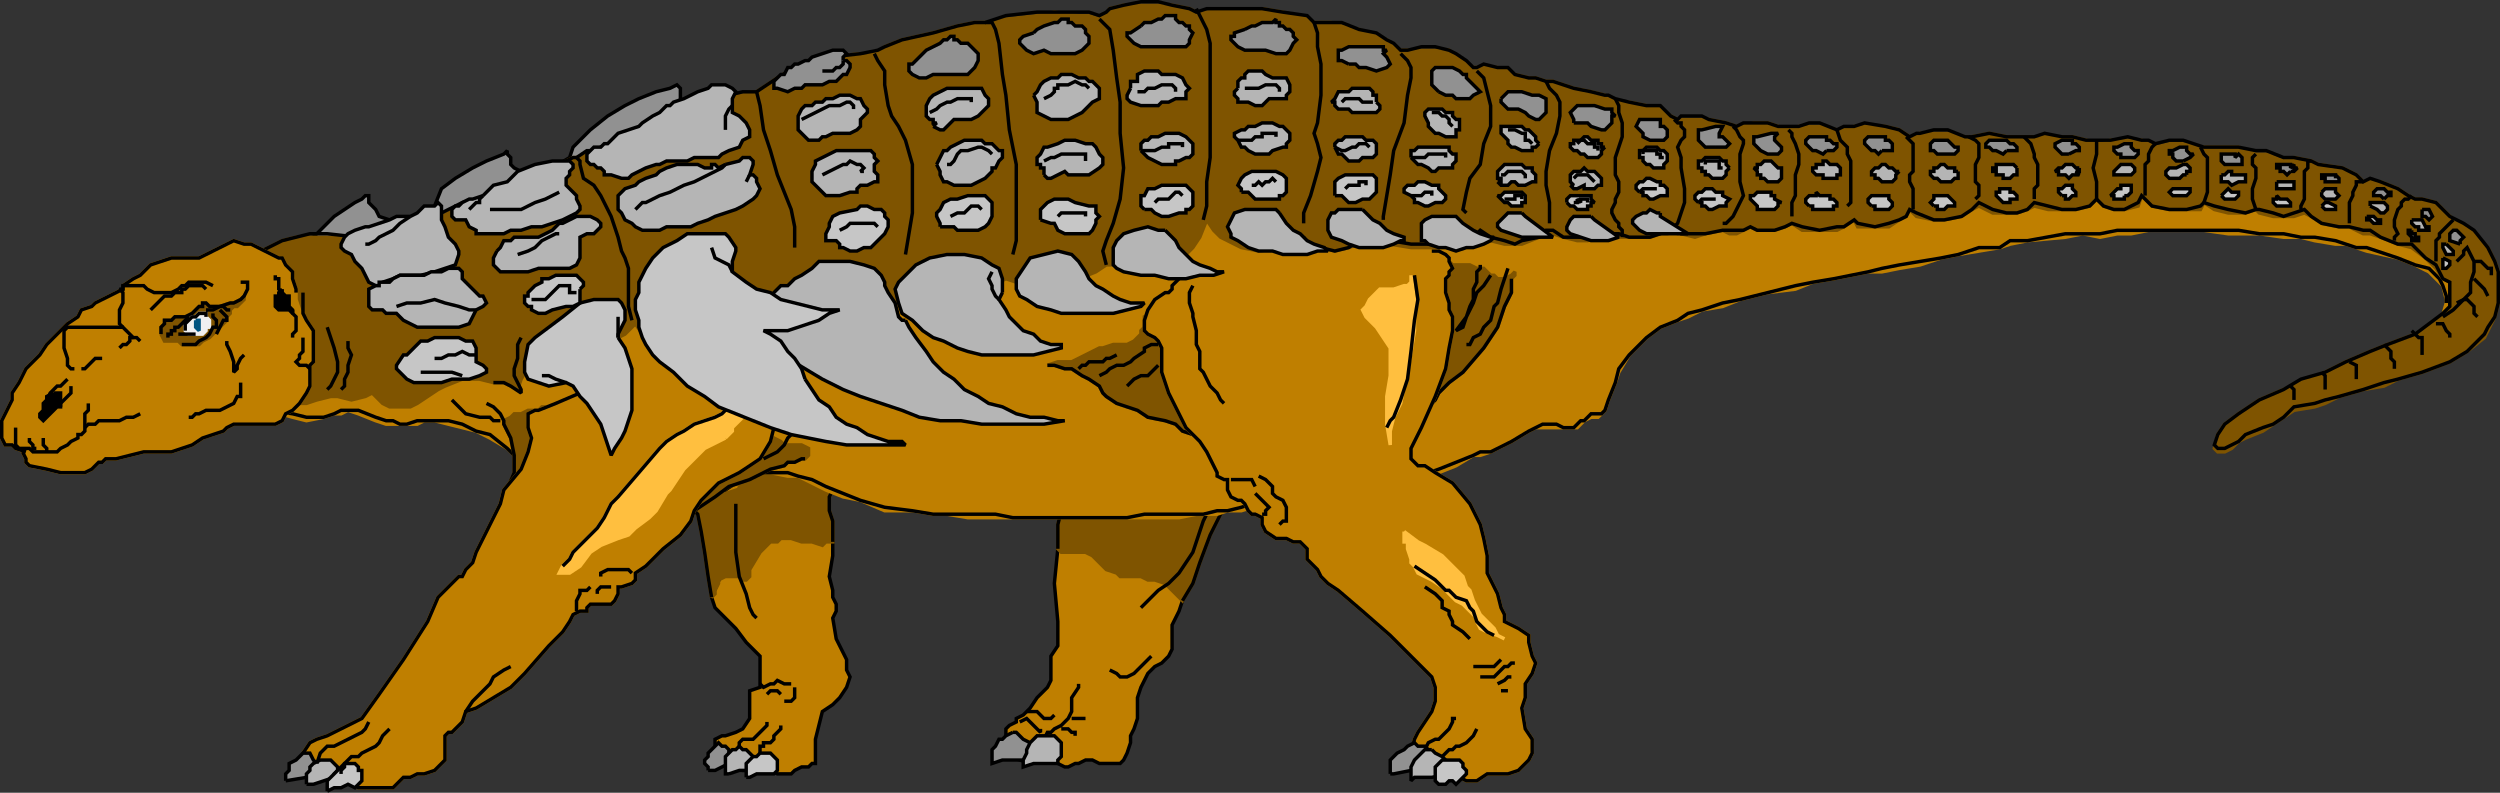 <svg xmlns="http://www.w3.org/2000/svg" width="722" height="228.947" version="1.2"><rect width="100%" height="100%" fill="#333333" stroke="none"/><g fill="none" fill-rule="evenodd" stroke="#000" stroke-miterlimit="2" font-family="'Sans Serif'" font-size="12.5" font-weight="400"><path fill="#bf7f00" d="m305.5 158.5-1 10 1 11v7l-2 3v7l-1 2-3 3-2 3-1 1-1 1-2 1v1l-2 1-1 1v3l1 2 1 2 3 1-1 1 3 1 2-1h5l1 1 2 1h1l2-1h1l2-1h2l2 1h6l1-1 1-2 1-3v-2l1-2 1-3v-6l1-3 2-4 2-2 2-1 2-2 1-2v-7l2-4 1-3v-2l-1-8-4-5-8-2-9 1h-4l-10 1" vector-effect="non-scaling-stroke"/><path fill="#7f5400" stroke="#7f5400" d="m307.5 139.5-1 8-1 4v7l1 1h7l2 1 4 4 3 1 1 1h6l2 1h2l3 1 1 1 1 1 3 3 3-5 2-6 3-8 3-6 2-3v-2l-2-1-45-3" vector-effect="non-scaling-stroke"/><path d="m307.5 139.5-1 8-1 4v7m36 15 3-5 2-6 3-8 3-6 2-3v-2l-2-1m-56 63h3l1 1 1 1h2l1-1m-10 2 2-1 1 1 1 1 1 1 1 1v-1m0 5v-2h1l1-2h1l1-1 2-1 1-1 1-1 1-2v-4l2-3v-1m-5 13h2l1 1h1v1m-1-5h4m7-14 2 1 1 1h2l2-1 1-1 1-1 2-2 1-1m18-44-1 1-2 4-1 3-1 3-1 3-2 3-2 3-3 3-3 2-2 2-1 1-2 2" vector-effect="non-scaling-stroke"/><path fill="#919191" d="M292.5 211.5h1l1 1 1 1 2 1v1l1 1v1l-1 2h-8l-3 1v-4l1-1 1-2h1l1-1 2-1" vector-effect="non-scaling-stroke"/><path fill="#b5b5b5" d="M302.5 212.5h2l1 1 1 1v4l-1 1v1h-7l-3 1v-2l1-2v-1l1-2 1-1 1-1h3" vector-effect="non-scaling-stroke"/><path fill="#bf7f00" d="m205.5 172.5 1 3 3 3 3 3 3 4 4 4v9l-3 1v8l-2 3-2 1-3 1h-1l-2 1v5l2 1h1l3 2h1l1 1h6l1-1v1h1l2 1h4l1-1 2-1h2l1-1h1v-7l1-4 1-4 3-2 2-2 2-3 1-3-1-2v-3l-3-6-1-6 1-2v-2l-1-2v-2l-1-4 1-6v-4l-1-2-6-4h-6l-7 2-6 3-3 3-6 14" vector-effect="non-scaling-stroke"/><path fill="#7f5400" stroke="#7f5400" d="m204.5 166.5-1-7-1-6-1-5-2-2v-6l2-2 3-3 4-2 3-1 4-2 11-2h5l4 1 5 1 4 3v4l-2 1-1 1-1 2-1 2v4l1 3v6h-2l-1 1-3-1h-3l-3-1h-3l-1 1h-2l-1 1-2 2-3 5v2l-1 1h-1l-1-1h-4l-2 1v1l-1 2v1l-1 1-1-6" vector-effect="non-scaling-stroke"/><path d="m205.5 172.5-1-6-1-7-1-6-1-5-2-2v-6l2-2 3-3 4-2 3-1 4-2 11-2h5l4 1 5 1 4 3v4l-2 1-1 1-1 2-1 2v4l1 3v6" vector-effect="non-scaling-stroke"/><path d="M212.5 145.5v14l1 7 2 5 1 4 1 2 1 1m1 19 1 1 2-1h1l1-1 2 1h2m-7 3 1-1h2l1 1m4-2v3l-1 1h-2m-14 16 1-3v-1l1-1h3l1-1 1-1 1-1 1-1v-1m-2 12v-5h1v-1h2l1-1v-1l1-1 1-1v-1" vector-effect="non-scaling-stroke"/><path fill="#919191" d="M204.5 222.5h2l2-1 2-1h1v-2l-1-1v-1l-1-1h-1l-1-1-1 1-1 1-1 1v1l-1 1v1l1 1v1" vector-effect="non-scaling-stroke"/><path fill="#b5b5b5" d="m210.5 223.5 3-1h2l1-1 1-1v-2l-1-1-1-1h-1l-1-1-1 1h-1l-1 1-1 1v5h1" vector-effect="non-scaling-stroke"/><path fill="#c6c6c6" d="M215.5 224.5h1l2-1h5l1-1v-3l-1-1-1-1h-3l-1 1h-1l-1 1-1 1v4" vector-effect="non-scaling-stroke"/><path fill="#bf7f00" stroke="#bf7f00" d="m77.5 118.5 7 2 4 1 5-1 3-1h2l2-1 3 1 5 2 3 1h9l2-1h3l4 1 4 1 4 1 4 2 5 3 3 3 4 4 1 2 4 4 6 3 8 2 6 1h4l6-1h6l6-3 2-1 3-1 4-1 3-1 1-2h1l2-1 2-1h4l5 1h3l4 2 4 2 5 2 5 1 7 3h8l6 1h4l6 1h61l5-1h6l3-1h4l3-1 3-1 5-1 29-4 8-2 6-2h3l5-2 5-3h2l3-1 6-3 5-3 2-1h12l1-1 1-1 2-1h2l1-1 1-1 1-3 2-5 1-3 3-5 2-2 3-3 4-3 5-2 3-1 4-2 6-1 5-2 4-1 4-1 8-1 5-2 6-1 5-1 5-1h4l5-1 6-1 6-2 5-1 6-1 6-1 3-1 5-1 11-1 5-1 5 1 5-1h4l5-1h16l7 1h9l7 1h5l4 1 6 1h3l3 1 3 1 9 2 5 2 4 2 1 1 2 2 1 1 1 4v1l-3 10 15-12-20-20-54-16h-88l-210 4-259 49-29 5 8 6 11 5" vector-effect="non-scaling-stroke"/><path d="m77.5 118.5 7 1 4 1h5l3-1 2-1h5l5 2 3 1h2l2 1h2l3-1h9l4 1 4 2 4 1 5 4 3 3 4 4 1 2 4 4 6 3 8 2h16l6-1 6-2 2-1 3-1 4-1 3-2 1-1 1-1 2-1h11l3 1 4 1 4 2 5 2 5 2 7 2 8 1 6 1h18l5 1h33l5-1h17l4-1h3l4-1 3-1 3-1h5l29-4 8-3 6-1 3-1 5-2 5-2 2-1h3l6-3 5-3 2-1 2-1h4l2 1h3l1-1 1-1h1l2-2h3l1-1 1-3 2-5 1-4 3-4 2-2 3-3 4-3 5-2 3-2 4-1 6-2 5-1 4-1 4-1 8-2 5-1 6-1 5-1 5-1 4-1 5-1 6-1 6-1 5-1 6-2h6l3-2h5l11-2h10l5-1h35l6 1h7l5 1h4l6 1 3 1 3 1h3l9 3 5 2 4 1 1 1 2 2 1 2 1 3v2" vector-effect="non-scaling-stroke"/><path fill="#7f5400" stroke="#7f5400" d="m417.5 73.5 1 2 1 1h5l2 1h2l1 1 1 1h1l1 1h2l2-1 1-1v1l-1 1v4l-2 4-2 6-4 6-6 7-4 3-1 1-2 2-1 2-1 1-2 1-1-26v-5l7-13m-115 32h2l3 1h2l3 2 2 1 3 2 1 2 1 1 3 2 3 1 3 1 3 2 5 1 3 1 2 2 3 1 2 1 2 1 2 2 2 1 1-1h1v-2l-2-6-7-22-2-4-1-3-3-2h-1l-2-1-3 1-3 1v3l-1 1v1l-1 1-1 1-2 1h-4l-3 1h-1l-2 1-2 1-2 1-2 1h-4l-3 1" vector-effect="non-scaling-stroke"/><path d="M436.5 80.5v4l-2 4-2 6-4 6-6 7-4 3-1 1-2 2-1 2-1 1m-111-11h2l3 1h2l3 2 2 1 3 2 1 2 1 1 3 2 3 1 3 1 3 2 5 1 3 1 2 2 3 1 2 1 2 1 2 2 2 1" vector-effect="non-scaling-stroke"/><path fill="#bf7f00" stroke="#bf7f00" d="M410.5 72.5h5l2 1 1 1v1l1 2-1 1v1l-1 1v4l1 3v2l1 2v4l-1 5-1 6-3 8-4 9-2 4-1 2v3l1 1 1 1h2l3 2 5 3 5 6 3 6 1 4 1 5v5l3 6 1 4 1 2v2l2 1 2 1 3 2v2l1 4 1 2-1 3-2 3v4l-1 3 1 6 2 3v4l-1 2-1 1-2 2-3 1h-6l-3 2h-3l-2-1h-3l-1-1-10-6 1-4 1-2 2-3 2-3 1-3v-4l-1-3-4-4-8-8-8-7-7-6-3-2-2-2-1-2-3-3v-3l-2-2h-2l-2-1h-3l-3-2-1-2v-2l-2-1h-1l-1-1-1-2-1-1h-1l-2-1-1-2v-3h-1l-2-1v-1l-3-6-2-3-4-4-3-6-2-4-2-6v-7l-1-2-1-1-2-1-1-1v-3l1-3 2-3 3-2h1l1-1v-1l2-2 4-2 4-1h1l4-1 8-2 4-1 5 1h3l2 2h4l4-1 4-1 5-2h6l4-1 3 1h5" vector-effect="non-scaling-stroke"/><path d="M413.5 72.5h2l2 1 1 1v1l1 2-1 1v1l-1 1v4l1 3v2l1 2v4l-1 5-1 6-3 8-4 9-2 4-1 2v3l1 1 1 1h2l3 2 5 3 5 6 3 6 1 4 1 5v5l3 6 1 4 1 2v2l2 1 2 1 3 2v2l1 4 1 2-1 3-2 3v4l-1 3 1 6 2 3v4l-1 2-1 1-2 2-3 1h-6l-3 2h-3l-2-1h-3l-1-1-10-6 1-4 1-2 2-3 2-3 1-3v-4l-1-3-4-4-8-8-8-7-7-6-3-2-2-2-1-2-3-3v-3l-2-2h-2l-2-1h-3l-3-2-1-2v-2l-2-1h-1l-1-1-1-2-1-1h-1l-2-1-1-2v-3h-1l-2-1v-1l-3-6-2-3-4-4-3-6-2-4-2-6v-7l-1-2-1-1-2-1-1-1v-3l1-3 2-3 3-2h1l1-1v-1l2-2" vector-effect="non-scaling-stroke"/><path d="M411.5 218.5v-2l1-2 2-1h1l1-1 1-1 1-1 1-2v-1h1m-4 14v-3l1-1 1-1h1l1-1h1l2-1 1-1 1-1 1-2m-71-72h6l1 2" vector-effect="non-scaling-stroke"/><path fill="#919191" d="M401.5 223.5h1l5-1h5l1-1v-3l-1-1v-1l-1-1h-2l-1-1-2 1-1 1-2 1-1 1-1 1v4" vector-effect="non-scaling-stroke"/><path fill="#b5b5b5" d="m413.5 216.5 1 1 2 1 1 1v1l1 2v1l-5 1h-5l-1 1v-4l1-2 1-1 1-1 1-1h2" vector-effect="non-scaling-stroke"/><path fill="#c6c6c6" d="M416.5 226.5h1l1-1h1l1 1 1-1 1-1 1-1v-1l-1-1v-1l-1-1h-5l-1 1-1 1v4l1 1h1" vector-effect="non-scaling-stroke"/><path fill="#ffbf3f" stroke="#ffbf3f" d="m407.5 79.5 1 7v9l-2 12-1 4-1 5-2 4-1 4v4l-1-6v-8l1-6v-8l-2-3-2-3-2-2-1-1-1-2 1-1 1-2 2-2 1-1h4l3-1h1l1-1v-2m-2 74 4 3 2 1 5 3 2 2 2 2 2 2 1 3 1 1 1 3 1 2 1 2 2 2 2 2 1 2 2 1-2-1-3-1-2-1-1-2v-1l-2-2-2-2-2-1-2-2-2-2-3-2-4-2-1-2-1-1v-1l-1-3v-2h-1v-3" vector-effect="non-scaling-stroke"/><path d="M334.5 99.5h-2l-2 1v1l-3 2-1 1-2 1h-2l-2 1-1 1-2 1m17-3-2 2-1 1h-2l-2 1-1 1-1 1m-14-5 1-1h1l1-1h4l1-1h1l2-1m113-25-2 6-1 4-1 1-1 4-2 2-1 2-2 1-1 2h-1m7-20-2 3-2 2-1 3-1 2-1 2-1 3-2 1 3-4 1-3 1-2v-3l1-2v-3l1-1v-1m-65 66 2 2 1 1 1 1-1 1v1h-1m-1-11 2 1 1 1 1 1v2l1 1 2 1 1 2v4h-1l-1 1m-25-69-1 2v3l1 3v1l1 4v4l1 2v5l1 1 2 4 2 2 1 2 1 1m55 47 3 2 3 2 2 2 1 1h1l2 2 3 1 1 2 1 1 1 3 1 1 2 2 2 1m-20-14 3 2 1 1 1 1v2l2 1v1l1 2v1l3 2 2 2m1 8h6l1-1 1-1m-6 5h4l2-2 1-1h1l1-1h1m-5 6 2-1 1-1h1m-3 4h2m-27-120 1 7-1 6-1 9-1 8-2 6-2 5-1 1-1 2" vector-effect="non-scaling-stroke"/><path fill="#7f5400" stroke="#7f5400" d="m200.5 147.5 6-4 4-3 6-2 6-3 4-1 1-1h2l2-1h1l1-1v-2l-2-1h-5l-1-1-2-1-2-1v-1l-2-2h-6l-4 2-7 7-2 3v13" vector-effect="non-scaling-stroke"/><path d="m200.5 147.5 6-4 4-3 6-2 6-3 4-1 1-1h2l2-1h1" vector-effect="non-scaling-stroke"/><path fill="#7f5400" stroke="#7f5400" d="m145.5 143.5 3-7v-5l-1-5-2-4v-1l2-1 1-1h2l2-1h3l1-1h3v4l-1 3-1 5-2 4-10 10" vector-effect="non-scaling-stroke"/><path d="m140.5 116.5 2 1 2 2 1 2v1l2 4 1 5v5l-3 7" vector-effect="non-scaling-stroke"/><path fill="#bf7f00" stroke="#bf7f00" d="m88.5 220.5-1-2v-1l2-3 2-1 3-1 4-2 6-3 5-7 7-10 7-11 3-7 3-3 1-1 2-2h1l1-2 2-2 1-3 1-2 2-4 4-8 1-4 5-6 2-5 1-4-1-3v-4l2-1h1l5-2 7-3 5-5 5-3 6-3 3-1 4 1h6l4-1 2-1h4l3 1 2 1 6 5 1 2 1 3 1 2 1 3 1 1v3l1 2-1 4-3 5-6 4-6 3-5 5-2 3-1 3-3 4-5 4-3 3-2 2-3 2v2l-1 1-3 1h-1v2l-1 2-1 1h-6l-1 1v1h-2l-2 1-1 2-2 3-2 2-2 2-7 8-4 4-5 3-5 3-3 1-1 3-1 1-2 2h-1l-1 1v7l-2 2-1 1-3 1h-2l-2 1h-2l-2 2-1 1h-10l-2-1-2-1-1-1-3-1h-8l1-3" vector-effect="non-scaling-stroke"/><path d="m223.5 123.5-1 4-3 5-6 4-6 3-5 5-2 3-1 3-3 4-5 4-3 3-2 2-3 2v2l-1 1-3 1h-1v2l-1 2-1 1h-6l-1 1v1h-2l-2 1-1 2-2 3-2 2-2 2-7 8-4 4-5 3-5 3-3 1-1 3-1 1-2 2h-1l-1 1v7l-2 2-1 1-3 1h-2l-2 1h-2l-2 2-1 1h-10l-2-1-2-1-1-1-3-1h-8m1-3-1-2v-1l2-3 2-1 3-1 4-2 6-3 5-7 7-10 7-11 3-7 3-3 1-1 2-2h1l1-2 2-2 1-3 1-2 2-4 4-8 1-4 5-6 2-5 1-4-1-3v-4l2-1h1l5-2 7-3m53 19 2-1 2-1 2-2 1-2 1-1 1-1m-99-9 3 3 1 1 4 1h3l1 1h2" vector-effect="non-scaling-stroke"/><path fill="#ffbf3f" stroke="#ffbf3f" d="m209.5 126.5-6 3-3 3-3 3-2 3-2 3-1 1-3 5-2 2-4 3-2 2-3 1-5 2-3 2-3 4-3 2h-3l1-2 1-1 1-1 1-2 2-2 1-1 2-2 2-2 2-3 1-2 1-2 2-2 6-7 6-7 2-2 3-2 2-1 3-2 3-1 3-1 2-1 1-1 2-1h2l1 1 1 1-1 1-1 1-1 1-1 1v1l-1 1-1 1" vector-effect="non-scaling-stroke"/><path d="m162.5 163.5 1-1 1-1 1-2 2-2 1-1 2-2 2-2 2-3 1-2 1-2 2-2 6-7 6-7 2-2 3-2 2-1 3-2 3-1 3-1 2-1 1-1 2-1h2" vector-effect="non-scaling-stroke"/><path fill="#919191" d="m82.5 225.5 6-1 3-1v-3l-1-1-1-2h-2l-1 1-1 1-2 1v2l-1 1v2" vector-effect="non-scaling-stroke"/><path fill="#b5b5b5" d="M88.5 226.5h2l3-1 3-1v-1l1-1v-1l-1-1-1-1h-3l-2 1-1 1v1l-1 1v3" vector-effect="non-scaling-stroke"/><path fill="#c6c6c6" d="m94.5 228.5 2-1h2l2-1 2 1 1-1 1-1v-3h-1v-1l-1-1h-3l-1 1-1 1-1 1-1 1-1 1v3" vector-effect="non-scaling-stroke"/><path d="m91.5 220.5 1-3 1-1 1-1h2l2-1 2-1 2-1 2-1 1-1 1-2m-8 15v-1l1-1v-1l1-1 1-1h2l1-1 2-1 2-1 1-1 1-2 1-1 1-1m22-5 2-3 1-1 2-2 2-2 1-2 3-2 2-1m35-27-1-1h-6l-2 1v1m-7 10v-3l1-2v-1h2l1-1m6 0h-3l-1 1v1" vector-effect="non-scaling-stroke"/><path fill="#919191" d="m89.5 69.5 2-2 2-2 3-3 3-2 3-2 2-1 1-1h1v2l1 1 1 1 1 2 3 1 4 2h3l3-1 3-5 2-5 4-3 5-3 4-2 5-2 1-1v1l1 1v2l1 1 2 1h6l1-1h2l5-3 1-3 2-2 3-3 5-4 5-3 4-2 5-2 4-1 2-1 1 1v5l1 1 1 2 1 2-2 2-48 18-25 12-10 3h-21l-4-1" vector-effect="non-scaling-stroke"/><path fill="#7f5400" stroke="#7f5400" d="m60.5 109.5 15 5 7 2h6l3-1 4-1h2l4 1 4-1 2-1 3 3 2 1h6l2-1 3-2 3-2 2-1 5-2h5l4 1h3l4 2 1-3 3-5 4-3 6-2h8l5-1 4-2 3-3 2 3 3 2 3 1h4l6-1 3-1 4-2 7 1 7-1 6-2h7l9-1 5-1 3-2 3-1 2-2 3 2h11l6-1 8-4 3-2 2-1 3 1h10l8-1 5-2 3-2h3l3 1 6 1 6-1 4-3 3-3 2-3 2-5 2 3 2 2 6 3 5 1 7-1 3-2 3-1 1 2 4 1 4 1 4-1 3-1 4-3 5 3 6 1h8l5-1 5-2 2-1 3 2 4 1h5l5-2 2-1h2l3 1 4 1h3l3-1 3-1 3 1h9l3-1h2l1-2 2 2h1l4 1 3-1 5-1 2 1h2l2-1 2-1 2 1h5l3-1 2-1 3 2h10l2-1 3-2 1 2h9l3-2 2-1 1-2 2 2 5 1h3l5-1 3-2 2-1 4 2h7l3-1 2-1 4 1h8l4-1 2-2 2 2 3 1h3l4-1 1-3 3 3 5 1h9l1-2 3 2 4 1h5l3-1 1 1 4 1h6l3-1 2 1 3 2 5 1h3l4 2h2l3 1 5 2 4 1 4 3 3 3 2 3 2 1v8l-2 2-4 3-4 2-8 3-5 2-7 3-6 3-7 3-5 2-7 3-6 4-4 3-2 3-1 4 1 1h2l2-1 2-2 2-1 5-2 3-2 3-2 3-2 6-1 3-1 4-2 7-2 6-1 4-2 7-2 8-3 5-3 5-4 1-2 2-4 1-4v-9l-1-3-2-4-4-4-3-2-4-3-4-4-4-1h-2l-2-1-3-2-5-2h-5l-2-2-4-2-7-1-2-1-5-1-3 1-5-2h-3l-5-2h-10l-6-1h-4l-4 1-2-1-2-1h-9l-2 1h-2l-3-1-4-1h-19l-5-1-5 1h-2l-5-1h-8l-1 1h-2l-3-2-4-1h-9l-3 1h-2l-5-1h-6l-3 1-3-1-3-1h-4l-3 1h-2l-3-1-5-1h-9l-2-1-3-2-4-1-5-1h-4l-2-1-1-1-4-1-5-1-3-1-3-1h-2l-3-1h-2l-4-1-2-1-3-1h-7l-2-1-3-2-2-2h-14l-2-1-2-2-3-1-5-2-5-1-3-1h-5l-2-1-7-2-6-1h-10l-6 1h-3l-2-1-5-1h-14l-4 1-1 2-2 1-3-1h-3l-7-1-5 1-9 1-6 1h-3l-5 1-7 2-9 2-5 2-2 2h-5l-9 1-10 3-5 3-3 2-3 2h-2l-2 1h-4l-5 3-6 3-15 5-11 4-2 1-2 1-3 1h-1l-2 1-3 1-5 2-7 5-10 3-5 2-6 3-10 3-7 2-7 1h-18l-4 1-6 3-3 1-4 4-3 3-5 29" vector-effect="non-scaling-stroke"/><path d="m376.5 68.5 1 2 4 1 4 1 4-1 3-2 4-3 5 3 6 1h13l5-2 2-2 3 2 4 1 3 1 2-1 5-1 2-2h2l3 2h10l3-1h3l3 1h6l3-1 2-1 1-1 2 1 1 1h7l5-1h6l2-1 2 1h5l3-1 2-1 3 1 5 1 5-1h2l3-2 1 1 5 1 4-1 3-1 2-1 1-2 2 1 5 2h3l5-1 3-2 2-2 4 2 4 1h3l3-1 2-2 4 1 4 1h4l4-1 2-2 2 2 3 1h3l4-2 1-2 3 3 5 1h5l4-1 1-1 3 1 4 1 5 1 3-1h1l4 1 3 1 3-1 3-1 2 2 3 2 5 1h3l4 1h2l3 2 5 2h4l4 4 3 2 2 4 2 1v7l-2 2-4 3-4 3-8 3-5 2-7 3-6 3-7 2-5 3-7 3-6 4-4 3-2 3-1 3 1 1h2l2-1 2-1 2-2 5-2 3-1 3-2 3-3 6-1 3-1 4-1 7-2 6-2 4-1 7-2 8-3 5-3 5-5 1-2 2-3 1-4v-9l-1-3-2-4-4-5-3-2-4-2-4-4-4-1h-2l-2-1-3-2-5-2-3-1-2 1-2-2-4-2-7-1-2-1-5-1h-3l-5-2h-3l-5-1h-10l-6-2h-4l-4 1-2-1h-2l-4-1-5 1h-7l-4-1h-3l-5-1-3 1h-8l-5-1-5 1h-2l-5-2h-4l-4 1h-1l-2 1-3-2-4-1-6-1-3 1h-3l-2 1-5-2h-3l-3 1h-6l-3-1h-7l-2 1-3-1-5-1-2-1h-6l-1 1-2-1-3-3h-4l-5-1-4-1-2-1h-1l-4-1-5-1-3-1-3-1h-2l-3-1h-2l-4-1-2-2h-3l-4-1-2 1h-1l-2-2-3-2-2-1-4-1h-4l-4 1h-2l-2-2-2-1-3-2-5-1-5-2h-8l-2-2-7-1-6-1h-16l-3 1-2-1-5-1-4-1h-5l-5 1-4 1-1 1-2 1-3-1h-15l-9 1-6 2h-3l-5 1-7 2-9 2-5 2-2 1-5 1-9 1-10 3-5 3-3 2-3 2h-4l-4 1-5 2-6 4-15 5-11 4-2 1h-2l-3 2h-1l-2 1-3 1-5 2-7 4-10 4-5 1-6 3-10 3-7 2-7 2-9-1h-5l-4 1-4 1-6 3-3 1-4 4-3 2m77 31h3l2 1 3 2v-1l-1-2-1-2v-2l1-3v-4l1-2" vector-effect="non-scaling-stroke"/><path fill="#b5b5b5" d="M336.5 66.5h-2l-3-1-4 1-3 1-2 2-1 2v5l1 1 2 1 5 1h4l4 1h5l4-1h4l3-1h-2l-2-1-3-1-2-1-2-2-2-2-1-2-2-2-1-1m-26 8-1-1-4-1-4 1-4 1-2 3-2 3v3l1 2 2 1 3 2 4 1 3 1h15l4-1 4-1 1-1h-4l-3-1-2-1-3-2-2-1-2-2-1-2-2-3-1-1" vector-effect="non-scaling-stroke"/><path d="m218.5 26.5 1 4 1 7 2 6 2 7 2 5 2 5 1 5v6m23-56 1 2 2 3v4l1 6 1 3 2 3 2 4 2 7v14l-1 6-1 6m23-67h2l1 2 1 4 1 9 1 6 1 10 2 10v22l-1 4m25-68 1 1 1 1 1 1 1 6 1 8 1 7v9l1 10-1 9-2 7-2 5-1 3 1 4m26-74 2 4 1 2 1 4v33l-1 7v7l-1 4m32-57 1 3v4l1 5v9l-1 8-1 3 1 3 1 4-1 4-2 7-2 5v3m28-49 2 2 1 2v3l-1 5-1 8-3 8-1 7-1 6-1 6v1m27-43 1 1 1 1 1 4 1 4v6l-2 5-1 6-3 4-1 4-1 5 1 1" vector-effect="non-scaling-stroke"/><path fill="#b5b5b5" d="M289.5 84.5v-4l-1-3-2-1-3-2-5-1h-5l-5 1-4 2-3 3-2 2-1 2 1 4 1 3 3 2 3 3 3 2 3 1 4 2 3 1 4 1h15l4-1 4-1v-1h-3l-3-1-2-2-3-1-2-2-2-2-1-2-2-3 1-2" vector-effect="non-scaling-stroke"/><path d="m286.5 78.5-1 2 1 2v1l1 2 1 1" vector-effect="non-scaling-stroke"/><path fill="#b5b5b5" d="M261.5 92.5h-1l-1-1-1-4-2-3-1-2v-1l-1-2-2-2-3-1-4-1h-9l-2 2-3 2-2 1-2 2h-2l-3 3-3 3v8l2 2 1 1 5 4 5 3 5 3 6 3 5 2 6 2 6 2 5 2 6 1h6l6 1h18l6-1h-2l-4-1h-4l-4-1-4-2-4-1-3-2-4-2-3-3-3-2-3-3-2-3-3-4-2-3-1-2" vector-effect="non-scaling-stroke"/><path fill="#c6c6c6" d="m232.5 109.5 2 3 2 3 3 2 2 3 3 2 3 1 3 2 3 1 3 1h4l1 1h-17l-6-1-5-1-5-1-6-2-5-2-5-2-5-2-4-3-5-3-4-4-4-3-2-2-2-3-1-2-1-3v-2l-1-3v-3l1-2v-3l2-4 2-3 3-3 4-2 3-2h11l1 1 2 3v1l-1 3v3l4 3 3 2 4 1 3 2 4 1 4 1 4 1h5l-3 1-3 2-3 1-3 1-3 1h-7l2 1 3 2 2 3 2 2 2 3 1 3" vector-effect="non-scaling-stroke"/><path d="m211.5 78.5-1-2-4-2-1-3" vector-effect="non-scaling-stroke"/><path fill="#c6c6c6" d="m178.5 97.5 2 3 1 3 1 3v12l-1 3-1 3-1 2-2 3-1 2-1-3-1-3-1-3-2-3-2-3-2-2-2-3-2-1-5 1-3-1-3-1-1-2v-3l1-5 2-2 4-3 4-3 5-4 4-1h7l1 1 1 2v3l-1 2-1 2v1" vector-effect="non-scaling-stroke"/><path d="M178.5 97.5v-6m-15 19-3-1-2-1h-2m10-63 1 1v1l1 4 3 2 2 3 3 6 2 6 1 4 1 2 1 3v11l1 4" vector-effect="non-scaling-stroke"/><path fill="#b5b5b5" d="m118.5 62.5 2-1 2-2h3l1-1 1 1v4l1 2 1 3 2 2 1 2v1l-1 3-3 1-3 1-4 1h-6l-2 1-3 1-1 1h-1l-2-1-1-2-1-2-2-2-1-2-2-1-1-1v-1l1-2 1-1 2-1 3-1h1l3-1 3-1 2-1h4" vector-effect="non-scaling-stroke"/><path d="m118.5 62.5-3 2-2 2-2 1-2 1-1 1-2 1h-1" vector-effect="non-scaling-stroke"/><path fill="#b5b5b5" d="m137.5 89.5 2-1 1-1-1-2h-1l-1-1-2-2-2-2v-2l-1-1h-3l-2 1h-3l-2 1h-7l-2 1-1 1h-3v1h-1l-2 1v5l1 1h3l1 1h3l2 2 2 1 2 1h12l3-1 1-2 1-2" vector-effect="non-scaling-stroke"/><path d="m114.5 88.5 3-1h4l4-1 3 1 4 1 3 1h2" vector-effect="non-scaling-stroke"/><path fill="#c6c6c6" d="M137.5 102.5v-2l-1-2h-2l-2-1h-7l-2 1h-2l-1 1-1 1-1 1-1 1h-1l-2 3v1l1 1 2 2 2 1h8l3-1h5l3-1 2-1v-1l-1-1-2-1v-2" vector-effect="non-scaling-stroke"/><path d="m133.5 108.5-3-1h-9m4-4h2l2-1h2l2-1 2 1h2" vector-effect="non-scaling-stroke"/><path fill="#b5b5b5" d="m139.5 56.5 3-3 4-1 3-3 5-2 5-1h5l1 1v1l-1 1v1l-1 1v2l1 1 2 2v1l1 2v1l-1 1-2 1-2 1-3 1-3 1h-3l-3 1h-3l-2 1h-8v-1l-2-1-1-2h-3l-1-1v-2l1-1h1l1-1 2-1h1l3-1" vector-effect="non-scaling-stroke"/><path d="m139.5 56.5-1 1v1h-1l-2 2m6 0h9l4-2 3-1 2-1 2-1" vector-effect="non-scaling-stroke"/><path fill="#b5b5b5" d="m143.5 72.5 1-1 1-2h2l1-1h7l2-1 2-1 1-1 1-1h1l2-1 2-1h4l2 1 1 1v1l-1 1-1 1h-2l-2 1v6l-1 2-2 1h-9l-3 1h-8l-1-1-1-1v-2l1-2" vector-effect="non-scaling-stroke"/><path d="m149.5 73.5 3-1 2-1 2-2 2-1 2-1h1" vector-effect="non-scaling-stroke"/><path fill="#c6c6c6" d="m167.5 83.5 1-1v-1l-2-2h-6l-2 1h-2v1l-2 1-1 1-1 1v1h-1v2l1 1h1v1l2 1h2l2-1 4-1h2l2-1v-4" vector-effect="non-scaling-stroke"/><path d="M153.5 86.5h4l1-1 1-1 1-1 1-1h3v2h2" vector-effect="non-scaling-stroke"/><path fill="#b5b5b5" d="M211.5 30.5v-2l1-2-1-1-2-1h-4l-1 1-3 1-2 1-2 1-3 1-1 1h-1l-2 2-2 1-3 2-1 1-6 2-1 1-2 2h-1l-1 1h-2l-1 1-1 1v2l1 1h1l1 1h1l1 1v1h2l3 1h2l1-1 2-1 2-1 3-1h1l2-1h6l2-1h7l1-1 2-1 3-1 1-2 2-1v-2l-1-2-1-1-1-1-2-1v-2" vector-effect="non-scaling-stroke"/><path d="M209.5 37.5v-4l1-2 1-1" vector-effect="non-scaling-stroke"/><path fill="#b5b5b5" d="m209.5 47.5 4-1 1-1h2l1 1v1l-1 3h1l1 1v1l1 2-1 2-1 1-3 2-2 1-3 1-3 1-2 1-3 1-2 1h-7l-2 1h-5l-2-1-1-1-2-1-1-2-1-1v-4l1-1 1-1 3-1 1-1 2-1 3-1 1-1 2-1 3-1h6l2 1h2v-1h1l1 1 2-1" vector-effect="non-scaling-stroke"/><path d="m216.5 50.5-1 2m-32 8 2-2h1l2-1 2-1 3-1 2-1 2-1 3-1 2-1 4-2 2-1 1-1" vector-effect="non-scaling-stroke"/><path fill="#919191" d="M243.5 17.5v-1l1-1-1-1h-3l-3 1-3 1-1 1h-1l-2 1h-1l-1 1h-1l-1 2h-1l-1 1-1 1v2h1l3 1 2-1h2l1-1h5l2-1h2l1-1 1-1h1l1-2v-1l-1-1h-1" vector-effect="non-scaling-stroke"/><path d="M243.5 17.5v1l-1 1h-1l-1 1h-3" vector-effect="non-scaling-stroke"/><path fill="#b5b5b5" d="m231.5 38.5-1-1v-4l1-2 1-1h2l1-1h2l1-1h2l2-1h3l2 1h1l1 2 1 1v1l-1 1-1 1v2l-1 1-2 1h-5l-2 1h-1l-1 1h-3l-2-2m5 16-1-1-1-1v-3l1-2v-1l2-1 2-1 2-1h10l1 1v1l1 1-1 1v2l1 1v2h-1l-2 1h-2l-1 1v1h-2l-3 1h-4l-2-2" vector-effect="non-scaling-stroke"/><path fill="#c6c6c6" d="M239.5 69.5h-1v-2l1-2v-1l1-2 2-1 5-1 1-1h2l2 1h2l1 1v1l1 1v2l-1 2-1 1-1 1-1 1-1 1h-2l-2 1h-2l-2-1h-1v-1l-1-1h-2" vector-effect="non-scaling-stroke"/><path d="m231.5 34.5 2-1 2-1 2-1 2-1h3l2-1h1l1 1v1m-9 19 2-1 2-1 2-1h1l1-1 2 1h1l1 1-1 1h1m-7 17 2-1 1-1h7l1 1" vector-effect="non-scaling-stroke"/><path fill="#919191" d="m265.5 16.5 2-2 2-1 2-1 1-1h1l1-1h1v1h1l1 1h2l1 1 1 1 1 1v2l-1 2-1 1-1 1h-10l-2 1h-2l-2-1-1-1v-2h1l2-2" vector-effect="non-scaling-stroke"/><path fill="#b5b5b5" d="m269.5 36.5 1-1h-1v-1h-1l-1-1v-3l1-2 1-1 2-1 2-1h10l1 2 1 1v2l-1 1-2 2-2 1h-5l-2 2-1 1h-1l-2-1m1 11 1-2 1-2h1l1-1 2-1 2-1h5l1 1h2l1 1 1 1h1v2l-1 1-1 2h-1v1l-2 2-2 1-2 1h-5l-2-1h-1l-1-2v-1l-1-2" vector-effect="non-scaling-stroke"/><path fill="#c6c6c6" d="M271.5 65.5v-1l-1-2v-1l1-1 1-2 2-1h2l3-1h5l1 1 1 1v4l-1 2-1 1-2 1h-6l-1-1h-4" vector-effect="non-scaling-stroke"/><path d="m268.5 32.5 2-1 1-1 2-1h1l2-1h4v1m-7 18h1l1-1 1-2 1-1h2l3-1h1l2 1 1 1m-12 18 2-1h2l1-1 1-1h2l1 1" vector-effect="non-scaling-stroke"/><path fill="#919191" d="m298.5 9.5 1-1 2-1 3-1h1l1-1h2v1h1l1 1h2l1 1v1l1 1v2l-1 1-1 1-2 1h-7l-2-1-3 1-2-1-1-1-1-1v-1l1-1 3-1" vector-effect="non-scaling-stroke"/><path fill="#b5b5b5" d="M432.5 52.5h1v-1h-1v-2l1-1 1-1h5l1 1h2v1l1 1v2h-1l-2 1h-2l-1-1h-1l-1 1h-2l-1-1" vector-effect="non-scaling-stroke"/><path d="M433.5 50.5h1l1-1h4l1 1v1" vector-effect="non-scaling-stroke"/><path fill="#b5b5b5" d="M481.5 45.5v-1l-1-1h-1l-1-1h-3l-1 1h-1v2h1v1l1 1h1l1 1h3v-1l1-1v-1" vector-effect="non-scaling-stroke"/><path d="M480.5 45.5h-1v-1h-1v-1h-4v1" vector-effect="non-scaling-stroke"/><path fill="#c6c6c6" d="m433.5 57.5-1-1h1l1-1h5l1 1v2h-1v1h-3l-1-1h-1l-1-1" vector-effect="non-scaling-stroke"/><path d="M434.5 57.5h3v-1h2v1" vector-effect="non-scaling-stroke"/><path fill="#c6c6c6" d="M300.5 63.5v-3l1-1 1-1 2-1h4l2 1 4 1h2v2l1 1-1 1v1l-1 2-1 1h-7l-2-1-1-2h-1l-3-1" vector-effect="non-scaling-stroke"/><path d="m305.5 62.5 1-1h7v1" vector-effect="non-scaling-stroke"/><path fill="#b5b5b5" d="M301.5 50.5v-2h-1v-1h-1v-2l1-1 1-2h1l3-1 2-1h3l3 1h2l1 1 1 2 1 1v2l-1 1-3 2h-6l-1-1-2 1-2 1h-1l-1-1" vector-effect="non-scaling-stroke"/><path d="m301.5 46.5 2-1h1l2-1h7v2" vector-effect="non-scaling-stroke"/><path fill="#b5b5b5" d="m298.5 27.5 1-1 1-2 1-1 2-1h2l1-1h3l2 1h2l1 1h1l1 1 1 1v3l-2 1-1 1-2 2-2 1-2 1h-5l-2-1-2-1v-3l-1-2" vector-effect="non-scaling-stroke"/><path d="m301.5 28.5 2-1 1-1v-1h1v-1h3l2-1 2 1h1l1 1" vector-effect="non-scaling-stroke"/><path fill="#919191" d="m329.5 7.5 1-1h2l2-1h1l1-1h3v1l1 1h1l1 1h1v1l1 1-1 2v1l-1 1h-13l-2-1-1-1-1-1v-1h1l3-2m30 1 2-1h1l2-1h3l1-1v1h1v1h1l1 1h1l1 1v1l1 1-1 1-1 2-1 1h-3l-3-1h-6l-2-1-1-1-1-1v-1h1v-1l3-1" vector-effect="non-scaling-stroke"/><path fill="#c6c6c6" d="m330.5 60.5-1-1v-3h1l1-2h2l2-1h7l1 1 1 1v4l-1 1h-1v1h-2l-3 1h-2l-2-1-1-1h-2" vector-effect="non-scaling-stroke"/><path d="m333.5 58.5 1-1h3l1-1 1-1h1l1 1" vector-effect="non-scaling-stroke"/><path fill="#c6c6c6" d="M358.5 55.5v-1l-1-1 1-2 1-1 2-1h7l2 1 1 1v4l-1 1h-1v1h-7l-1-1-1-1h-2" vector-effect="non-scaling-stroke"/><path d="M361.5 53.5h1l1-1 1 1 1-1h1l1-1 1 1" vector-effect="non-scaling-stroke"/><path fill="#c6c6c6" d="M385.5 56.5v-4l1-1 2-1h8l1 1v4l-1 1-1 1h-2l-2 1h-2l-1-1-1-1h-2" vector-effect="non-scaling-stroke"/><path d="m388.5 54.5 1-1h3v-1h2v1" vector-effect="non-scaling-stroke"/><path fill="#919191" d="m389.5 18.5-2-1h-1v-3h1l2-1h10v1h1l-1 1 1 1 1 2-1 1-3 1-3-1h-2l-1-1h-2m26 8-2-2v-4l1-1h5l2 1 1 1h1v1l1 1 1 1 1 1 1 1-2 1-1 1h-4l-1-1h-2l-2-1" vector-effect="non-scaling-stroke"/><path d="m446.5 23.5 1 2 2 2 1 2v4l-1 5-2 5-1 6v4l1 5v6" vector-effect="non-scaling-stroke"/><path fill="#b5b5b5" d="M326.5 25.5v-2h2v-2l2-1h4l1 1h4l2 1 1 2 1 1-1 1v2h-3l-2 1h-2l-1 1h-5l-3-1-1-1v-1l1-2" vector-effect="non-scaling-stroke"/><path d="M328.5 26.5h2l1-1h2l2-1h3l1 1v1" vector-effect="non-scaling-stroke"/><path fill="#b5b5b5" d="M329.5 43.5v-2l1-1h1l1-1h2l2-1h4l2 1 1 1 1 1v3l-1 1h-1l-2 1h-1v1h-4l-2-1-2-1-2-2" vector-effect="non-scaling-stroke"/><path d="M329.5 43.5h4l2-1h2v-1h4v1" vector-effect="non-scaling-stroke"/><path fill="#b5b5b5" d="m357.5 40.5-1-1v-1l2-1h1l1-1h2l2-1h3l2 1h1l1 1 1 1v2l-1 1v1h-1l-3 1-1 1h-4l-2-1-1-1h-1l-1-2" vector-effect="non-scaling-stroke"/><path d="M357.5 40.5h4l1-1h2v-1h4v1" vector-effect="non-scaling-stroke"/><path fill="#b5b5b5" d="M385.5 42.5v-1l1-1h1l1-1h5l1 1h2l1 1v3l-1 1h-3l-1 1h-3l-1-1-1-1h-1l-1-2" vector-effect="non-scaling-stroke"/><path d="m385.5 42.5 2 1h1l2-1h1l1-1h2l1 1" vector-effect="non-scaling-stroke"/><path fill="#b5b5b5" d="M407.5 45.5v-2h1l1-1h9v1l1 1h1v2l-1 1v1h-4l-1 1h-1l-1-1-2-1h-1l-1-1-1-1" vector-effect="non-scaling-stroke"/><path d="M407.5 45.5h4l1-1h5v1" vector-effect="non-scaling-stroke"/><path fill="#b5b5b5" d="M453.5 53.5h1l-1-1v-2l1-1h2l1-1 1 1h2l1 1 1 1v2h-1l-1 1h-3v-1l-2 1h-1l-1-1" vector-effect="non-scaling-stroke"/><path d="m454.5 51.5 1-1h3l1 1 1 1m6-24 1 2v2l1 3v4l-1 3-1 3v5l1 2v3l-1 2v1l-1 2v1l1 2 1 1v1l1 1v2m15-34 1 1h1v1l1 1v2l-1 1-1 2 1 3v3l1 6v4l-1 3-1 3-1 1v1" vector-effect="non-scaling-stroke"/><path fill="#919191" d="m433.5 28.5 1-1 1-1h4l3 1h2l2 1v4l-1 1-1 1h-1l-2-1-1-1-2-1h-3l-1-1-1-1v-1m21 7v-1l-1-2 1-1 1-1h5l3 1h2v1l1 1h-1v2l-1 1-1 1h-1l-3-1-1-1h-4m23 5h-1l-2-1v-1l-1-1-1-1 1-2h6v2h1l1 1v2l-1 1h-3" vector-effect="non-scaling-stroke"/><path fill="#c6c6c6" d="m407.5 56.5-2-1v-1l1-1h2l1-1h2l2 1h2v1l1 1 1 1v1l-1 1h-2l-2 1h-1l-2-1h-1v-1l-1-1" vector-effect="non-scaling-stroke"/><path d="M407.5 56.5h3l1-1h2v1" vector-effect="non-scaling-stroke"/><path fill="#c6c6c6" d="m473.5 55.5-1-1v-1l1-1h1l1-1h1l2 1h1v1h1l1 1v2h-2l-2 1h-1l-1-1h-1v-1h-1" vector-effect="non-scaling-stroke"/><path d="m473.5 55.5 1-1h4" vector-effect="non-scaling-stroke"/><path fill="#b5b5b5" d="M463.5 42.5h-1v-1h-1v-1h-2l-1-1h-1l-1 1h-2v1h-1v1l1 1h1l1 1h1l1 1h3l1-1v-1l1-1" vector-effect="non-scaling-stroke"/><path d="M461.5 43.5v-1h-1v-1h-2l-1-1h-1l-1 1" vector-effect="non-scaling-stroke"/><path fill="#b5b5b5" d="m444.5 41.5-1-1v-1l-1-1-1-1h-1l-1-1h-6v2l1 1 1 1v1l1 1h1l2 1h3v-1h1l1-1" vector-effect="non-scaling-stroke"/><path d="m442.5 41.5-1-1h-1v-2h-1l-2-1h-2" vector-effect="non-scaling-stroke"/><path fill="#b5b5b5" d="M421.5 36.5v-2h-1l-1-1v-1h-2l-1-1h-4l-1 1v1l1 2v1l1 1 1 1h1l2 1h3v-2h1v-1" vector-effect="non-scaling-stroke"/><path d="m419.5 36.5-1-1v-1l-1-1h-1l-1-1h-2" vector-effect="non-scaling-stroke"/><path fill="#b5b5b5" d="M357.5 25.5v-2l1-1h1v-1l1-1h4l1 1 2 1h4l1 2v2l-1 1v1h-5l-1 1-1 1h-2l-2-1h-3v-1l-1-1v-1l1-1" vector-effect="non-scaling-stroke"/><path d="M359.5 25.5h4l2-1h3l1 1v1" vector-effect="non-scaling-stroke"/><path fill="#b5b5b5" d="M397.5 29.5v-2h-1v-1l-1-1h-5l-1 1h-3l-1 2-1 1h1v1l1 1h3l1 1h7l1-1v-1l-1-1" vector-effect="non-scaling-stroke"/><path d="M396.5 29.5h-3l-1-1h-4l-1 1" vector-effect="non-scaling-stroke"/><path fill="#b5b5b5" d="m369.5 61.5-1-1h-9l-3 1-1 2-1 2 1 2v1l2 1 3 2 3 1h4l3 1h7l3-1h3l-1-1-3-1-2-1-2-2-2-1-2-2-2-3m24-1h-7l-1 1h-1l-1 2v3l1 2 3 1 2 1 3 1h7l3-1 2-1h1v-1l-3-1-2-1-2-2-2-1-2-2-1-1m26 2h-6l-2 1-1 1v5h1l1 1 3 1h2l3 1 3-1h2l3-1 2-1 1-1h-1l-3-1-2-1-3-2-2-2h-1" vector-effect="non-scaling-stroke"/><path fill="#c6c6c6" d="M452.5 58.5v-1l1-1h6v1l1 1h-1v1h-1v1h-3l-1-1h-1l-1-1" vector-effect="non-scaling-stroke"/><path d="M454.5 58.5h1v-1l1 1v-1h2v1" vector-effect="non-scaling-stroke"/><path fill="#b5b5b5" d="M439.5 61.5h-4l-2 2-1 1v1l1 1 3 1 3 1h9l-8-6-1-1m20 1h-5l-1 1-1 2v1l1 1 3 1 3 1h5l3-1-7-5-1-1m20-1h-1l-2-1-1 1h-1l-2 1-1 1v1l1 1 1 1 2 1h12l-8-5v-1m20-13-1-1v-1h-1l-1-1h-4l-1 1h-1v2h1v1h1v1h1l1 1h3l1-1v-1l1-1" vector-effect="non-scaling-stroke"/><path d="M497.5 48.5h-1v-2h-4v1" vector-effect="non-scaling-stroke"/><path fill="#919191" d="M495.5 42.5h-3l-1-1-1-1v-3h1l4-1h2l-1 2v1h1l1 1 1 1-1 1h-3" vector-effect="non-scaling-stroke"/><path fill="#c6c6c6" d="m490.5 58.5-1-1v-1l1-1h1l1-1h2l1 1h2v1l2 1-1 1v1h-2l-2 1h-1l-1-1h-1v-1h-1" vector-effect="non-scaling-stroke"/><path d="m490.5 58.5 1-1h4" vector-effect="non-scaling-stroke"/><path fill="#b5b5b5" d="M514.5 49.5v-1h-1l-1-1-1-1h-2l-1 1h-1v1h-1l1 1v1h1v1h1l1 1h3l1-1v-2" vector-effect="non-scaling-stroke"/><path fill="#919191" d="M511.5 44.5h-1l-2-1-1-1-1-1v-2h1l4-1h2l-1 1v1l1 1 1 1v1l-1 1h-2" vector-effect="non-scaling-stroke"/><path fill="#c6c6c6" d="m506.5 58.5-1-1v-1h1l1-1h4v1h1v1l2 1h-1v1l-1 1h-5v-1l-1-1" vector-effect="non-scaling-stroke"/><path d="m500.5 36.5 1 1 1 2 1 1v1l-1 3v8l1 4-1 2-1 2-1 2-2 2h-1m19-27 1 1v1l1 2 1 3v3l-1 3v6l-1 2v4m13-25 1 3 2 2v2l1 2v12l-1 1m17-20 1 1 1 1v8l-1 1v2l1 2v6m16-21 2 1 1 1v4l-1 2v5l1 1v3l-1 1m14-18 1 1 1 1 1 3v1l1 2v6l-1 1v3" vector-effect="non-scaling-stroke"/><path fill="#c6c6c6" d="m522.5 59.5-1-1v-1l1-1h2v-1l1 1h3v1h1l1 1v1h-1v1h-6v-1h-1m18 0-1-1v-1l1-1h5v1l1 1v1l-1 1h-4v-1h-1m18 0-1-1 1-1v-1h4l1 1 1 1v1h-2l-1 1h-2v-1h-1m19-2-1-1v-1h1v-1h3v1h1l1 1v1h-2v1h-2l-1-1m18-1-1-1v-1h1l1-1h2v1l1 1v1h-1l-1 1h-1v-1h-1" vector-effect="non-scaling-stroke"/><path fill="#b5b5b5" d="M531.5 49.5v-1l-1-1h-2l-1-1h-1v1h-2v1h-1v1l1 1h2v1h4v-1h1v-1m17 0h-1l-1-1h-1l-1-1h-1l-1 1h-1l-1 1v1h1v1h1l1 1h3l1-1v-1l1-1m17 0h-1v-1h-2l-1-1h-1l-1 1h-1v1h-1v1l1 1h1l1 1h3l1-1h1v-2m17-1-1-1h-5v1h-1v1h1v1h2v1h2l1-1h1v-2m18 0h-1l-1-1h-2l-1 1h-1l-1 1h1v1h2l1 1 1-1h2l-1-1h1v-1" vector-effect="non-scaling-stroke"/><path fill="#919191" d="m527.5 43.5-1 1-2-1h-1l-1-1-1-1v-1l1-1h5v1h1l1 1h1v1l-1 1h-2m16 0-1 1-1-1h-1l-1-1-1-1v-1l1-1h5v1h1l1 1v2h-3m19 1h-3l-1-1h-1v-2l1-1h4l1 1 1 1h1v1l-1 1h-2m17-1-1 1-2-1h-1l-1-1h-1v-1l1-1h5l1 1h1l1 1v1h-3m18 1h-2l-1-1-1-1v-1l2-1h3v1h1l1 1v1h-1l-2 1" vector-effect="non-scaling-stroke"/><path d="m661.5 111.5 1 1v3m8-8 1 1v4m7-8 2 1v4m8-10 2 2v2l1 1v2m5-11 2 2h1v5m4-9h2l1 2 1 1v1m-2-6 3-2 2-2 3-3v-3l1-3v-3l-1-2-1-2-1 1v1l-1 1-1 1m5 0h2l1 1 1 1h1v2m-5 1 1 1 1 1 1 1 1 2" vector-effect="non-scaling-stroke"/><path d="m709.5 87.5 2-1h1l1 1 1 1v2l1 1m-110-51v4l-1 4 1 4v5m17-16-1 1-1 2v2l-1 1v9m17 2 1-3v-10l-1-1-1-2m16 18-1-3v-3l1-3v-3l-1-1v-2l1-1m16 2h-1v2l-1 1v8l-1 2v1m18-8h-2v1l-1 2v1l-1 2v6m18-8-1 1h-1l-1 1v1l-1 1-1 3v2l1 2-1 1v1m17-6-1 1-1 1-1 1-1 1v1l-1 1v6" vector-effect="non-scaling-stroke"/><path fill="#919191" d="M614.5 45.5h-2v-1h-1l-1-1v-1h1l2-1h2v1l1 1h1v1l-1 1h-2m16 1h-2l-1-1v-1h-1v-1h1l2-1h2v1l1 1h1l-1 1-2 1m15 1h-3l-1-1v-2h4v1l1-1 1 1v2h-2m16 2-1 1-1-1h-1v-1h-1v-1h4v1l1-1v1h1l-1 1h-1m12 3h-2v-1h-1v-1h4v1-1l1 1v1h-2m15 5-1-1h-2v-1l1-1h2l1 1h1v1h-1l-1 1m11 3h2l1 2-1 1-1-1h-1v-2m11 10-3-1v-2l1-1h1l1 1 1 1-1 1v1" vector-effect="non-scaling-stroke"/><path fill="#b5b5b5" d="m706.5 70.5 1 1 1 1v1h-2l-1-2v-1h1" vector-effect="non-scaling-stroke"/><path fill="#c6c6c6" d="m705.5 74.5 2 1v1l-1 1h-1v-3" vector-effect="non-scaling-stroke"/><path fill="#b5b5b5" d="M696.5 63.5h3l1 2h1v1h-3v-1h-1l-1-1v-1" vector-effect="non-scaling-stroke"/><path fill="#c6c6c6" d="M696.5 66.5v1h1v1h1v1h-2v-1l-1-1v-1h1" vector-effect="non-scaling-stroke"/><path fill="#b5b5b5" d="M684.5 59.5v-1h4l1 1v1l-1 1h-1l-1-1-2-1" vector-effect="non-scaling-stroke"/><path fill="#c6c6c6" d="M683.5 62.5h2l1 1h1v1h-2l-1-1h-1v-1" vector-effect="non-scaling-stroke"/><path fill="#b5b5b5" d="m670.5 55.5 1-1h3v1l1 1-1 1h-3l-1-1v-1" vector-effect="non-scaling-stroke"/><path fill="#c6c6c6" d="m670.5 59.5 1-1h1l2 1v1h-3l-1-1" vector-effect="non-scaling-stroke"/><path fill="#b5b5b5" d="M657.5 52.5h5v2h-5v-2" vector-effect="non-scaling-stroke"/><path fill="#c6c6c6" d="M659.5 59.5h-2l-1-1v-1h1v-1l1 1h2l1 1v1h-2" vector-effect="non-scaling-stroke"/><path fill="#b5b5b5" d="M641.5 50.5h1l1-1h1v1h4v2h-2l-2 1-1-1h-2v-2" vector-effect="non-scaling-stroke"/><path fill="#c6c6c6" d="m641.5 56.5 1-1 1-1 1 1h2v1l-1 1h-3l-1-1" vector-effect="non-scaling-stroke"/><path fill="#b5b5b5" d="M631.5 50.5h-1l-1 1h-3l-1-1v-1l1-1h2l2-1h1l1 1v1h-1v1" vector-effect="non-scaling-stroke"/><path fill="#c6c6c6" d="M630.5 56.5h-3l-1-1 1-1h5v1l-1 1h-1" vector-effect="non-scaling-stroke"/><path fill="#b5b5b5" d="M613.5 50.5h-3v-1l1-1 1-1h3l1 1v1l-1 1h-2" vector-effect="non-scaling-stroke"/><path fill="#c6c6c6" d="M613.5 56.5v1h-3v-1h-1l2-2h1v-1h3v2l-1 1h-1" vector-effect="non-scaling-stroke"/><path d="m94.5 94.5 1 3 1 3 1 4v3l-1 2-1 2-1 1m4 0 1-1v-2l1-2v-2l1-3-1-2v-2" vector-effect="non-scaling-stroke"/><path fill="#bf7f00" stroke="#bf7f00" d="m7.5 130.5-3-1-1-1h-2l-1-2v-5l2-4 1-2v-2l2-3 2-4 3-3 1-1 2-3 3-3 1-1 1-1 1-1 3-2 1-2 3-1 1-1 2-1 2-1 2-1 2-1v-1l3-2 2-1 3-3 3-1 3-1h8l4-2 2-1 2-1 2-1 3 1h2l2 1 2 1 2 1 2 1h1l1 2 2 2v2l1 3v3l1 3 2 3 2 3v9l-1 1v6l-1 2-2 3-2 2-2 1-1 2-2 1h-12l-2 1-1 1-6 2-3 2-3 1-3 1h-8l-4 1-4 1h-3l-1 1h-1l-2 2-2 1h-7l-4-1-5-1-1-1v-1l-1-2h1" vector-effect="non-scaling-stroke"/><path d="m7.5 130.5-3-1-1-1h-2l-1-2v-5l2-4 1-2v-2l2-3 2-4 3-3 1-1 2-3 3-3 1-1 1-1 1-1 3-2 1-2 3-1 1-1 2-1 2-1 2-1 2-1v-1l3-2 2-1 3-3 3-1 3-1h8l4-2 2-1 2-1 2-1 3 1h2l2 1 2 1 2 1 2 1h1l1 2 2 2v2l1 3v1" vector-effect="non-scaling-stroke"/><path fill="#000" d="m15.5 113.5-2 1v1l-1 1v2l-1 1v1l1 1 1-1 1-1 1-1 1-1h1v-4h-2" vector-effect="non-scaling-stroke"/><path d="M87.5 84.5v6l1 2 2 3v9l-1 1v6l-1 2-2 3-2 2-2 1-1 2-2 1h-12l-2 1-1 1-6 2-3 2-3 1-3 1h-8l-4 1-4 1h-3l-1 1h-1l-2 2-2 1h-7l-4-1-5-1-1-1v-1l-1-2" vector-effect="non-scaling-stroke"/><path fill="#7f5400" stroke="#7f5400" d="M46.5 96.5v-2l1-1v-1h2l1-1h3l2-1 1-1 1-1h1v-1h1l1 1h3l3-1h1l2-1 1-1v1l-1 1-1 1h-1l-1 1v1l-1 1v1l-1 1-2 2-2 2-2 1-1 1h-5l-1-1h-4l-1-2" vector-effect="non-scaling-stroke"/><path d="M69.5 81.5h2v2l-1 2-1 1-2 1h-1l-3 1h-3l-1-1h-1v1h-1l-1 1-1 1-2 1h-3l-1 1h-2v1l-1 1v2m-42 27v5l1 1h3l1 1h7l1-1 2-1 1-1 2-1v-1h1l1-1v-5l1-1v-2" vector-effect="non-scaling-stroke"/><path d="m24.5 123.5 1-1h2l1-1h6l2-1h2l2-1m-32 7v1l1 1v1h1m2-3v2l1 1v1m41-10h1l1-1h1l2-1h4l2-1 2-1 1-2h1v-4m-4-12v1l1 2 1 3v3l1-1v-1l1-2 1-1m-57 13 1-2 1-1 1-1h1l1-1 1-1m-2 8v-1l1-1 1-1 1-1v-2m1-5h-1l-1-1v-2l-1-3v-5l1-1h16l1 1 1 1 1 1h1l1 1" vector-effect="non-scaling-stroke"/><path d="M38.5 97.5h-1v1l-1 1h-1l-1 1m-11 6h1l1-1 1-1 1-1h2m6-9-1-1v-4l1-2v-3l-1-1h1v-1h6l1 1 2 1h5l2-1 1-1h1l1-1h5l2 1" vector-effect="non-scaling-stroke"/><path d="m43.5 89.5 1-1 1-1 1-1 1-1h2l1-1h2v-1h1l1-1h4l1 1" vector-effect="non-scaling-stroke"/><path fill="#000" d="m81.5 83.5-1 1v1h-1v3l1 1h3l1 1v-1l-1-1v-3h-1l-1-1v-1" vector-effect="non-scaling-stroke"/><path d="m81.5 84.5-1-1v-3h-1v-1m5 10v1l1 1v4l-1 1v1" vector-effect="non-scaling-stroke"/><path fill="#f0f0f0" stroke="#f0f0f0" d="M57.5 96.5h-3l-1-1v-2l1-1 1-1h1l1-1h2v1l1 1v2h-1v1l-1 1h-1" vector-effect="non-scaling-stroke"/><path fill="#00547f" stroke="#00547f" d="M56.5 92.5v2l1 1v-3h-1" vector-effect="non-scaling-stroke"/><path d="M52.5 99.5h4l1-1 2-1 1-1 1-2h1v-2l-1-1v-1m1 6 1-2 1-2h1v-1l-1-1-1-1m-4 0h2l2-1h1l1 1h1m-18 8v-1h1v-1h1v-1h1l1-1 1-1 1-1m-3 5h5m-3-1v-2l1-1 1-1h1l1-1h2v1m28 6v4l-1 1v1l-1 1 1 1h2l1 1" vector-effect="non-scaling-stroke"/></g></svg>
